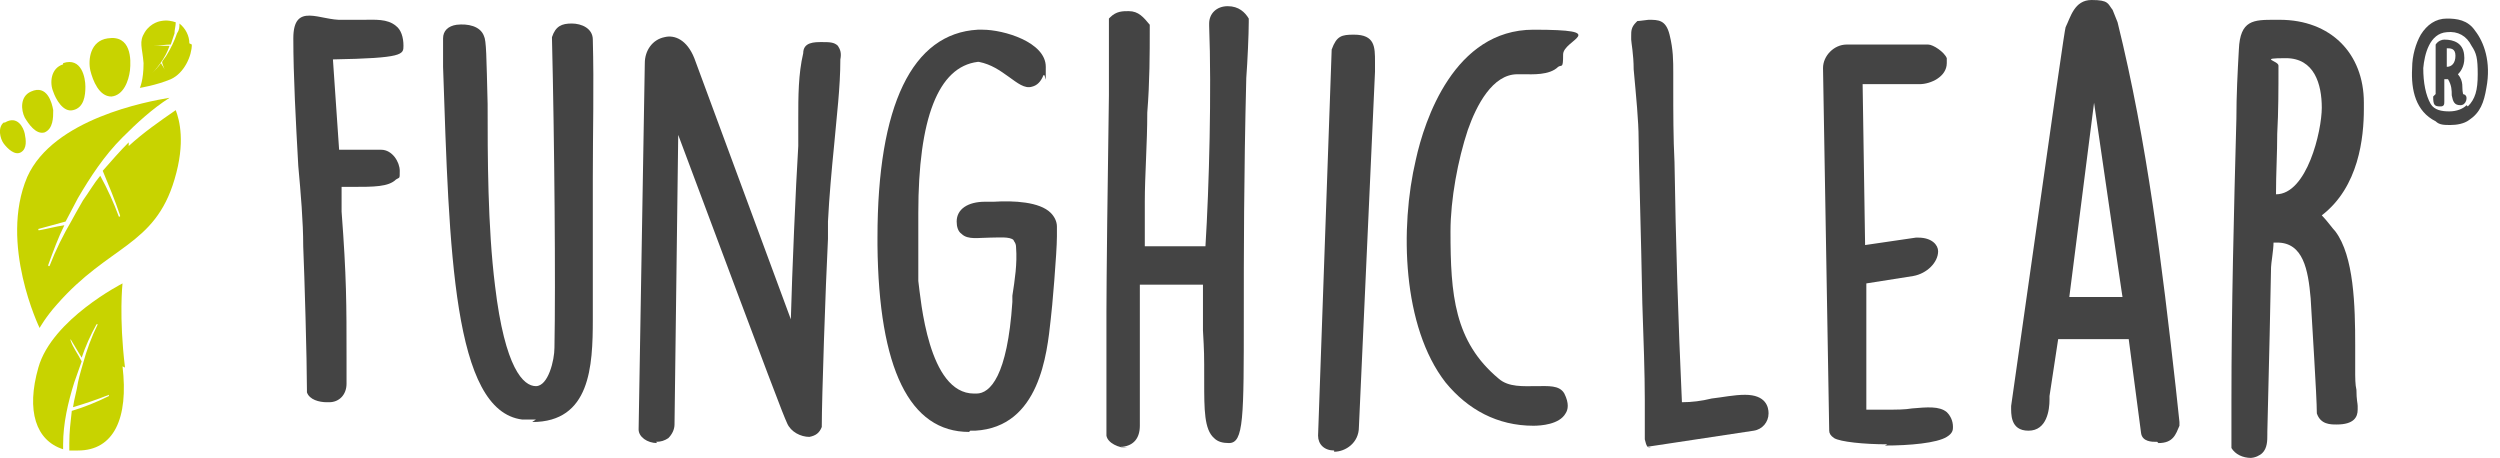 <svg viewBox="0 0 202 37" version="1.1" xmlns:xlink="http://www.w3.org/1999/xlink" xmlns="http://www.w3.org/2000/svg" id="Layer_1">
  
  <defs>
    <style>
      .st0 {
        fill: none;
      }

      .st1 {
        fill: #444;
      }

      .st2 {
        fill: #c8d300;
      }

      .st3 {
        clip-path: url(#clippath);
      }
    </style>
    <clipPath id="clippath">
      <rect height="37" width="202" y="0" class="st0"></rect>
    </clipPath>
  </defs>
  <g class="st3">
    <g>
      <path d="M8.7,3.1c1.9-.3,1.9,1.7,1.8,2.6-.1.8-.5,2-1.5,2.1-1,0-1.5-1.3-1.7-2.1-.2-.9,0-2.4,1.4-2.6Z" class="st2"></path>
      <path d="M5.1,5.1c1.5-.5,1.8,1.2,1.8,1.9,0,.7-.1,1.7-1,1.9-.8.2-1.4-.9-1.6-1.5-.3-.7-.2-1.9.8-2.2Z" class="st2"></path>
      <path d="M2.5,7.4c1.3-.6,1.7.9,1.8,1.5,0,.6,0,1.5-.7,1.8-.7.2-1.3-.7-1.6-1.2-.3-.6-.4-1.7.5-2.1Z" class="st2"></path>
      <path d="M.4,9.9c1-.6,1.5.4,1.6.9.1.5.2,1.2-.3,1.5-.5.3-1.1-.3-1.4-.7-.3-.4-.5-1.3,0-1.7Z" class="st2"></path>
      <path d="M10.1,29.7c-.5-4.1-.2-6.8-.2-6.8,0,0-5.7,2.9-6.8,6.8-1,3.5-.2,5.9,2,6.6,0-.1,0-.3,0-.4,0-1.7.4-3.4.9-5,.2-.6.4-1.1.6-1.7-.3-.6-.7-1.1-.9-1.7,0,0,0,0,0-.1,0,0,0,0,0,0h0c.3.5.6,1,.9,1.5.3-.9.7-1.8,1.2-2.7,0,0,0,0,.1,0,0,0,0,0,0,0h0c-.5,1-.9,2.1-1.2,3.2,0,0-.3,1-.4,1.5-.1.7-.3,1.3-.4,2,1-.3,1.9-.6,2.9-1h0s0,0,0,0c0,0,0,0,0,.1-1,.5-2,.9-3,1.2-.1.9-.2,1.7-.2,2.6,0,.2,0,.4,0,.6.2,0,.4,0,.7,0,2.9,0,4.1-2.6,3.6-6.8Z" class="st2"></path>
      <path d="M15.3,3.5c0-.6-.3-1.2-.8-1.6,0,.3,0,.5-.2.8-.2.6-.5,1.2-.8,1.7-.1.2-.3.4-.4.6,0,.2.2.5.2.7,0,0,0,0,0,0,0,0,0,0,0,0h0c0-.2-.2-.4-.3-.6-.2.3-.5.6-.7.8,0,0,0,0,0,0,0,0,0,0,0,0h0c.3-.3.6-.7.8-1,0,0,.2-.3.3-.5.1-.2.2-.4.3-.7-.4,0-.9,0-1.3,0h0s0,0,0,0c0,0,0,0,0,0,.5,0,.9-.1,1.4-.1.1-.3.2-.6.3-.9,0-.3.1-.6.1-.9-.3-.1-.7-.2-1.2-.1,0,0-.8.1-1.3.9-.5.8-.2,1.2-.1,2.5,0,1.4-.3,2-.3,2,0,0,1.3-.2,2.5-.7,1.1-.5,1.7-1.9,1.7-2.8Z" class="st2"></path>
      <path d="M10.4,11.5c-.7.7-1.4,1.5-2.1,2.3.5,1.2,1,2.4,1.4,3.6,0,0,0,0,0,.1,0,0,0,0-.1,0h0c-.4-1.1-.9-2.2-1.5-3.3-.5.6-.9,1.3-1.4,2-.3.5-.9,1.6-.9,1.6-.7,1.2-1.3,2.4-1.8,3.7h0s0,0-.1,0c0,0,0,0,0-.1.4-1.1.8-2.2,1.3-3.2-.7.1-1.4.3-2,.4h0s0,0-.1,0c0,0,0,0,0-.1.7-.2,1.5-.4,2.2-.6.3-.6.7-1.3,1-1.9,1-1.7,2.1-3.4,3.6-4.9,1.2-1.2,2.4-2.3,3.8-3.2-1.8.3-9.4,1.7-11.5,6.4-2.3,5.4,1,12.2,1,12.2,0,0,.5-.9,1.4-1.9,4.2-4.8,7.9-4.7,9.5-10.1.9-3,.4-4.8.1-5.6-1.3.9-2.6,1.8-3.8,2.9Z" class="st2"></path>
      <path d="M26.4,32.5c-.6,0-1.4-.2-1.6-.8h0v-.2c0-2.4-.2-9.3-.3-11.6,0-2-.2-4.3-.4-6.5-.2-3.6-.4-7.3-.4-10.3s2.2-1.4,4-1.5c.3,0,.5,0,.7,0h0c.3,0,.6,0,.9,0,1,0,2-.1,2.7.5.4.3.6.9.6,1.6s0,1-5.7,1.1l.5,7.3h3.4c.9,0,1.5,1,1.5,1.7s0,.5-.3.7c-.6.6-1.8.6-3.5.6-.3,0-.7,0-.9,0v2c.4,5.3.4,7.4.4,11.9v2c0,.9-.6,1.5-1.4,1.5Z" class="st1"></path>
      <path d="M43.3,33.9c-.3,0-.6,0-1,0h-.1c-5.6-.7-5.9-13.6-6.4-28.5v-2.3c0-.6.4-1,1.1-1.1.9-.1,1.9.1,2.2.9.2.4.2,1.6.3,5.5,0,4.2,0,9.9.6,14.7.8,6.7,2.3,8.1,3.3,8.1s1.5-2.1,1.5-3.1c.1-5.1,0-16.8-.2-25h0c0,0,0-.1,0-.1.3-.9.8-1.1,1.6-1.1s1.7.4,1.7,1.3c.1,3.7,0,7.5,0,11.2,0,3.7,0,7.6,0,11.4h0c0,3.8-.2,8.3-4.9,8.3Z" class="st1"></path>
      <path d="M53.1,35.8c-.8,0-1.5-.5-1.5-1.1l.5-29.6c0-1,.6-1.9,1.6-2.1.8-.2,1.8.2,2.4,1.7l7.8,21.1c.1-3.8.4-10.8.6-14,0-.7,0-1.5,0-2.2,0-1.8,0-3.6.4-5.3,0-.9.9-.9,1.5-.9.6,0,1,0,1.3.3.2.3.3.6.2,1.1,0,2.3-.3,4.6-.5,6.9-.2,2-.4,4.2-.5,6.2v1.4c-.2,3.9-.5,13-.5,15.1h0c0,0,0,.1,0,.1-.2.5-.5.7-1,.8-.7,0-1.5-.4-1.8-1.1-.4-.9-.8-1.9-8.8-23.3l-.3,23.4c0,.4-.2.8-.5,1.1-.3.2-.6.3-1,.3Z" class="st1"></path>
      <path d="M78.3,34.9c-4.8,0-7.3-5.1-7.4-15.1v-.6c0-10.7,2.8-16.5,8.1-16.8h.4c1.7,0,5.1,1,5.1,3s0,.4-.2.7c-.2.5-.5.8-.9.9-.6.2-1.2-.3-1.9-.8-.7-.5-1.4-1-2.4-1.2h-.1c-3.2.4-4.8,4.6-4.8,12.2v5.5c.2,1.5.8,9.1,4.5,9.1h.2c1.1,0,2.5-1.4,2.9-7.4v-.5c.2-1.3.4-2.6.3-3.9,0-.4-.2-.5-.2-.6-.3-.3-1.2-.2-1.9-.2-.9,0-1.8.2-2.3-.3-.3-.2-.4-.6-.4-1,0-1,.9-1.6,2.3-1.6h.7c1.6-.1,3.7,0,4.6.9.3.3.5.7.5,1.1v.8c0,1.3-.4,6-.5,6.7-.3,2.8-.9,8.7-6.1,9h-.4Z" class="st1"></path>
      <path d="M91.1,36.2c-.7,0-1.6-.4-1.7-1h0c0-.8,0-3,0-5.1,0-2.1,0-4.2,0-4.9,0-2.3.1-11.1.2-17.5,0-2.7,0-5,0-6v-.2s.1-.1.1-.1c.5-.5,1-.5,1.5-.5.8,0,1.2.5,1.7,1.1h0v.3c0,2,0,4.3-.2,6.8,0,2.5-.2,5.1-.2,7.2s0,3.3,0,3.6c0,0,.2,0,.4,0,0,0,.1,0,.2,0,1.4,0,2.9,0,4.3,0,.3-4.8.5-12.6.3-17.8v-.2c0-.8.6-1.4,1.5-1.4s1.4.5,1.7,1h0v.3c0,.9-.1,3.2-.2,4.5-.2,8-.2,14.4-.2,19.1,0,8.4,0,10.4-1.2,10.4-.5,0-.9-.1-1.2-.4-.8-.7-.8-2.3-.8-4.6s0-2.3-.1-4.1c0-1.5,0-3,0-3.7h-5.1v11.4c0,1-.5,1.6-1.4,1.7,0,0-.1,0-.2,0Z" class="st1"></path>
      <path d="M107.8,36.4h0c-.8,0-1.3-.5-1.3-1.2l1.1-31.2h0c.4-1.1.8-1.2,1.8-1.2,1.7,0,1.7,1,1.7,2.2s0,.3,0,.5c0,.1,0,.2,0,.3l-1.3,28.7c0,1.3-1.1,2-2,2Z" class="st1"></path>
      <path d="M123.9,34.4c-2.9,0-5.3-1.3-7.1-3.5-3.5-4.5-3.7-12.5-2.4-18,.7-3.2,3.1-10.5,9.5-10.5s2.4.8,2.4,2-.1.8-.4,1c-.7.7-2.1.6-2.8.6-.1,0-.2,0-.2,0h-.3c-2,0-3.3,2.5-4,4.5-.8,2.4-1.4,5.6-1.4,8.2,0,5.1.3,8.9,3.9,11.9.8.7,2,.6,3,.6,1,0,1.9-.1,2.3.6.4.8.3,1.3.1,1.6-.5.9-2,1-2.6,1Z" class="st1"></path>
      <path d="M133.4,36.2h0c-.4,0-.4-.4-.5-.7,0-.2,0-.4,0-.7,0-.6,0-1.5,0-2.5,0-2.1-.1-4.9-.2-7.8-.1-5.5-.3-11.9-.3-13.3s-.2-3.4-.4-5.6c0-1.2-.2-2.2-.2-2.4v-.3c0-.4,0-.7.4-1.1h0c0,0,.1-.1.1-.1.2,0,.8-.1.9-.1h0c.8,0,1.4,0,1.7,1.2.3,1.2.3,2.1.3,3.1,0,.4,0,.8,0,1.2,0,2,0,4,.1,6,.1,6.4.3,12.9.6,19.4.8,0,1.6-.1,2.4-.3.9-.1,1.8-.3,2.7-.3,1.7,0,1.9,1,1.9,1.5,0,.7-.5,1.3-1.2,1.4l-8.6,1.3Z" class="st1"></path>
      <path d="M152.5,35.9c-1.9,0-3.8-.2-4.3-.5-.3-.2-.4-.4-.4-.6l-.5-29.3c0-1,.9-1.9,1.9-1.9h6.6c.4,0,1.3.6,1.5,1.1h0c0,.2,0,.3,0,.4,0,1.1-1.3,1.7-2.2,1.7h-4.6l.2,13,4.1-.6h.2c1.1,0,1.6.6,1.6,1.1,0,.9-.9,1.8-2,2l-3.8.6v10.2c.2,0,.7,0,1.6,0s1.5,0,2.1-.1c1.2-.1,2.2-.2,2.8.3.3.3.5.7.5,1.2,0,.2,0,.5-.5.8-.8.5-3,.7-5,.7Z" class="st1"></path>
      <path d="M174.3,35.7h-.1c-.3,0-1.1,0-1.2-.7l-1-7.6h-5.7s-.7,4.6-.7,4.6c0,0,0,.2,0,.3,0,.8-.2,2.5-1.7,2.5s-1.4-1.4-1.4-2h0c3.8-26.8,4.3-30.2,4.4-30.6h0s0,0,0,0C167.3,1.4,167.6,0,169,0s1.3.3,1.7.8h0c0,0,.4,1,.4,1,2.4,9.7,3.6,19.7,4.7,29.5l.3,2.8c0,0,0,.2,0,.3-.3.7-.5,1.4-1.7,1.4ZM167.3,24h4.2c0,.1-2.3-15.7-2.3-15.7l-2,15.7Z" class="st1"></path>
      <path d="M181.9,37c-.7,0-1.3-.3-1.6-.8h0v-3.8c0-7.6.2-15.3.4-22.8,0-1.9.1-3.8.2-5.6.1-2.4,1.2-2.4,2.9-2.4h.4c4.1,0,6.8,2.7,6.8,6.7v.5c0,2.3-.4,6.3-3.4,8.6.4.4.9,1.1,1.1,1.3,1.5,2,1.6,6,1.6,9.2,0,.9,0,1.7,0,2.4h0c0,.1,0,.8.1,1.2,0,.8.1,1.1.1,1.3v.3c0,.6-.3,1.2-1.7,1.2h0c-.5,0-1.3,0-1.6-.9h0c0-1.4-.4-7.4-.5-9.3-.2-2.3-.6-4.5-2.7-4.5h-.3c0,.6-.2,1.7-.2,2h0c0,.5-.2,9.7-.3,13.3,0,0,0,.1,0,.2,0,.5,0,1.1-.4,1.5-.2.2-.6.4-1,.4ZM183.8,15.7s0,0,.1,0c2.5,0,3.7-5.1,3.7-7s-.6-4-2.9-4-.6.2-.6.6c0,1.9,0,3.7-.1,5.5,0,1.6-.1,3.2-.1,4.9Z" class="st1"></path>
    </g>
  </g>
  <path d="M196.8,9.8c-1.6-.8-2-2.5-1.9-4.3,0-1,.3-2,.7-2.7.5-.8,1.2-1.3,2.1-1.3.8,0,1.7.1,2.3,1,.7.9,1.3,2.5.9,4.6-.2,1.2-.5,2-1.4,2.6-.4.3-1,.4-1.5.4s-.9,0-1.2-.3ZM199.4,8.6c.6-.6.8-1.3.8-2.6s-.1-1.7-.5-2.3c-.4-.8-1.1-1.2-2-1.1-1.4.1-1.8,1.8-1.9,2.9,0,1.2.2,2.2.6,2.9.3.5.9.6,1.5.6s1.1-.2,1.4-.5ZM196.8,7.6c0-.9,0-2,0-2.9,0-.3,0-.9,0-1.1.2-.3.5-.4.7-.4.8,0,1.5.3,1.6,1.2.1.8-.2,1.3-.5,1.6.5.6.3,1.1.4,1.5,0,.2.2.1.2.2.2.1.1.8-.4.8s-.6-.3-.7-.8c0-.4,0-.8-.3-1.3h-.3v1.8c0,.2,0,.4-.3.4-.5,0-.6-.1-.6-.8ZM198.4,4.5c0-.6-.4-.6-.7-.6,0,.4,0,1.1,0,1.5.4,0,.7-.3.7-.9Z" class="st1"></path>
</svg>